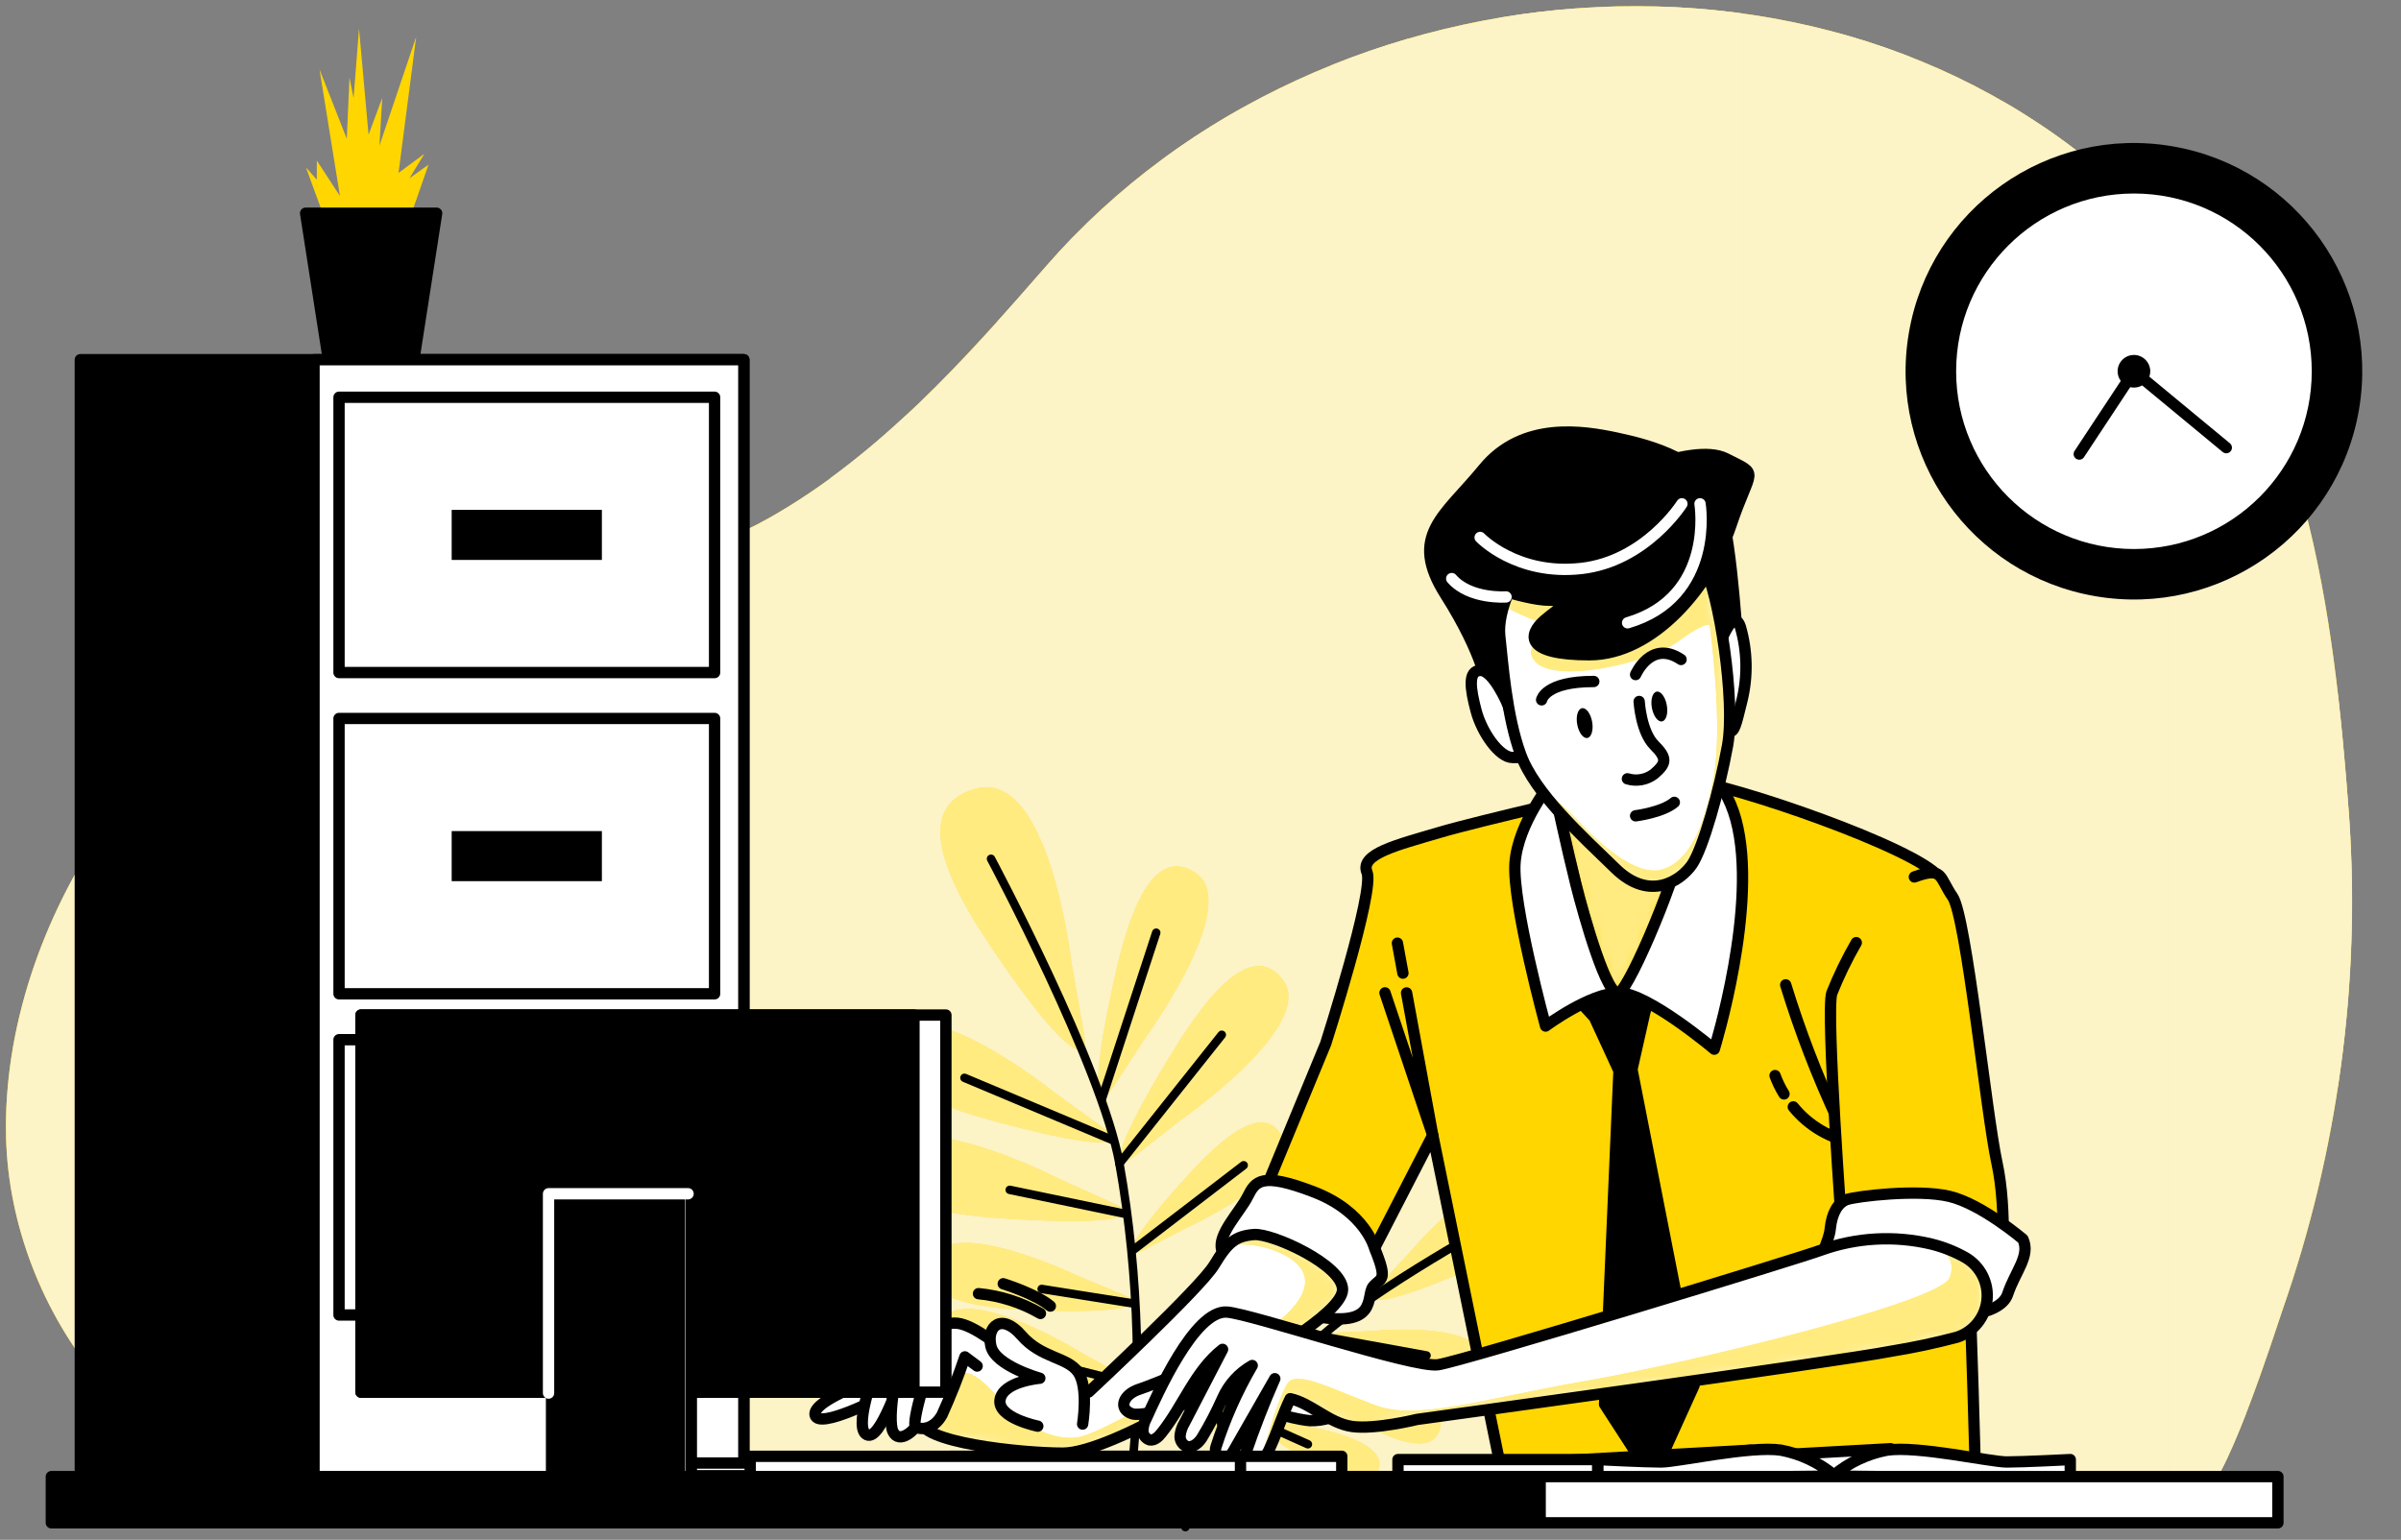 <?xml version="1.0" encoding="UTF-8"?> <svg xmlns="http://www.w3.org/2000/svg" width="212" height="136" viewBox="0 0 212 136" fill="none"><rect x="0" y="0" width="212" height="136" fill="#808080" stroke="none"/><path d="M194.1 132.309C196.26 132.309 201.018 117.189 201.563 115.628C206.425 101.692 208.418 86.916 207.422 72.19C206.094 54.03 203.642 34.272 190.871 20.237C165.01 -8.243 116.891 -4.657 92.44 23.434C85.22 31.723 77.628 40.244 67.951 45.725C56.908 51.978 43.91 51.125 32.057 55.002C14.048 60.888 0.062 81.397 0.537 100.47C0.921 115.92 12.66 131.542 28.86 132.67C44.337 133.75 194.035 132.309 194.1 132.309Z" fill="#FFD600"></path><path d="M194.1 132.309C196.26 132.309 201.018 117.189 201.563 115.628C206.425 101.692 208.418 86.916 207.422 72.19C206.094 54.03 203.642 34.272 190.871 20.237C165.01 -8.243 116.891 -4.657 92.44 23.434C85.22 31.723 77.628 40.244 67.951 45.725C56.908 51.978 43.91 51.125 32.057 55.002C14.048 60.888 0.062 81.397 0.537 100.47C0.921 115.92 12.66 131.542 28.86 132.67C44.337 133.75 194.035 132.309 194.1 132.309Z" fill="#FCF3C6"></path><g opacity="0.8"><path d="M139.138 0.748C136.903 0.91 134.678 1.178 132.464 1.553V132.8L139.138 132.757V0.748Z" fill="#FCF3C6"></path><path d="M168.72 5.047C166.54 4.188 164.314 3.454 162.051 2.849V132.584L168.72 132.53V5.047Z" fill="#FCF3C6"></path><path d="M198.29 31.026C196.47 27.461 194.231 24.125 191.621 21.09V132.33L194.1 132.303C195.147 132.303 196.8 128.755 198.29 124.927V31.026Z" fill="#FCF3C6"></path><path d="M147.255 132.697L153.924 132.649V1.202C151.713 0.896 149.49 0.698 147.255 0.608V132.697Z" fill="#FCF3C6"></path><path d="M102.889 132.973L109.558 132.935V9.604C107.252 10.896 105.025 12.324 102.889 13.881V132.973Z" fill="#FCF3C6"></path><path d="M124.348 3.416C122.09 4.075 119.86 4.836 117.679 5.716V132.892L124.348 132.854V3.416Z" fill="#FCF3C6"></path><path d="M88.098 28.353V133.032L94.767 133.005V20.907C93.975 21.727 93.199 22.57 92.439 23.434C91.014 25.075 89.567 26.722 88.098 28.353Z" fill="#FCF3C6"></path><path opacity="0.8" d="M50.4 51.26C48.186 51.643 45.956 51.989 43.731 52.34V133L50.4 133.037V51.26Z" fill="#FCF3C6"></path><path opacity="0.8" d="M28.946 56.185V132.676C30.28 132.768 32.559 132.838 35.615 132.892V53.96C34.416 54.262 33.228 54.597 32.057 54.981C31.02 55.348 29.967 55.747 28.946 56.185Z" fill="#FCF3C6"></path><path d="M183.506 13.422C181.382 11.779 179.148 10.283 176.82 8.946V132.465L183.489 132.406L183.506 13.422Z" fill="#FCF3C6"></path><path opacity="0.8" d="M65.192 47.123C63.035 48.092 60.805 48.886 58.523 49.499V133.065H65.192V47.123Z" fill="#FCF3C6"></path><path d="M206.412 96.08C207.647 88.189 207.985 80.184 207.422 72.217C207.157 68.583 206.844 64.884 206.412 61.18V96.08Z" fill="#FCF3C6"></path><path d="M73.312 133.065H79.981V36.68C77.869 38.659 75.642 40.513 73.312 42.231V133.065Z" fill="#FCF3C6"></path></g><path d="M101.161 91.598C101.161 91.598 109.736 79.848 105.551 77.094C101.199 74.221 99.152 82.915 98.234 87.186C96.269 96.296 96.825 98.229 98.143 96.226L101.161 91.598Z" fill="#FFD600"></path><path d="M104.39 98.818C104.39 98.818 116.318 90.496 113.257 86.527C110.071 82.396 105.313 89.956 103.056 93.693C98.239 101.674 98.137 103.683 100.032 102.22L104.39 98.818Z" fill="#FFD600"></path><path d="M104.633 108.5C104.633 108.5 114.958 103.861 113.192 100.4C111.356 96.782 106.62 101.869 104.352 104.401C99.492 109.801 99.146 111.33 100.81 110.482L104.633 108.5Z" fill="#FFD600"></path><path d="M105.249 118.166C105.249 118.166 115.574 113.533 113.808 110.066C111.967 106.448 107.236 111.535 104.968 114.068C100.108 119.468 99.757 120.996 101.42 120.148L105.249 118.166Z" fill="#FFD600"></path><path d="M93.12 96.507C93.12 96.507 81.78 87.397 78.831 91.452C75.764 95.67 84.356 98.111 88.551 99.228C97.564 101.61 99.524 101.14 97.58 99.731L93.12 96.507Z" fill="#FFD600"></path><path d="M93.482 104.11C93.482 104.11 80.555 97.441 78.47 101.998C76.31 106.74 85.21 107.425 89.573 107.679C98.877 108.219 100.702 107.377 98.521 106.378L93.482 104.11Z" fill="#FFD600"></path><path d="M95.043 112.642C95.043 112.642 83.94 107.296 82.32 111.2C80.598 115.261 88.141 115.633 91.835 115.752C99.719 115.99 101.242 115.212 99.395 114.446L95.043 112.642Z" fill="#FFD600"></path><path d="M95.572 119.532C95.572 119.532 85.117 113.052 83.055 116.746C80.894 120.601 88.374 121.773 92.035 122.281C99.849 123.361 101.447 122.767 99.67 121.779L95.572 119.532Z" fill="#FFD600"></path><path d="M94.594 84.967C94.594 84.967 92.628 67.908 86.192 69.652C79.496 71.467 85.112 80.101 87.93 84.265C93.973 93.142 96.192 94.125 95.717 91.35L94.594 84.967Z" fill="#FFD600"></path><path opacity="0.5" d="M101.161 91.598C101.161 91.598 109.736 79.848 105.551 77.094C101.199 74.221 99.152 82.915 98.234 87.186C96.269 96.296 96.825 98.229 98.143 96.226L101.161 91.598Z" fill="white"></path><path opacity="0.5" d="M104.39 98.818C104.39 98.818 116.318 90.496 113.257 86.527C110.071 82.396 105.313 89.956 103.056 93.693C98.239 101.674 98.137 103.683 100.032 102.22L104.39 98.818Z" fill="white"></path><path opacity="0.5" d="M104.633 108.5C104.633 108.5 114.958 103.861 113.192 100.4C111.356 96.782 106.62 101.869 104.352 104.401C99.492 109.801 99.146 111.33 100.81 110.482L104.633 108.5Z" fill="white"></path><path opacity="0.5" d="M105.249 118.166C105.249 118.166 115.574 113.533 113.808 110.066C111.967 106.448 107.236 111.535 104.968 114.068C100.108 119.468 99.757 120.996 101.42 120.148L105.249 118.166Z" fill="white"></path><path opacity="0.5" d="M93.12 96.507C93.12 96.507 81.78 87.397 78.831 91.452C75.764 95.67 84.356 98.111 88.551 99.228C97.564 101.61 99.524 101.14 97.58 99.731L93.12 96.507Z" fill="white"></path><path opacity="0.5" d="M93.482 104.11C93.482 104.11 80.555 97.441 78.47 101.998C76.31 106.74 85.21 107.425 89.573 107.679C98.877 108.219 100.702 107.377 98.521 106.378L93.482 104.11Z" fill="white"></path><path opacity="0.5" d="M95.043 112.642C95.043 112.642 83.94 107.296 82.32 111.2C80.598 115.261 88.141 115.633 91.835 115.752C99.719 115.99 101.242 115.212 99.395 114.446L95.043 112.642Z" fill="white"></path><path opacity="0.5" d="M95.572 119.532C95.572 119.532 85.117 113.052 83.055 116.746C80.894 120.601 88.374 121.773 92.035 122.281C99.849 123.361 101.447 122.767 99.67 121.779L95.572 119.532Z" fill="white"></path><path opacity="0.5" d="M94.594 84.967C94.594 84.967 92.628 67.908 86.192 69.652C79.496 71.467 85.112 80.101 87.93 84.265C93.973 93.142 96.192 94.125 95.717 91.35L94.594 84.967Z" fill="white"></path><path d="M87.504 75.852C87.504 75.852 97.31 94.212 98.844 102.771C100.594 112.572 100.88 123.512 99.67 132.093" stroke="black" stroke-width="0.75" stroke-linecap="round" stroke-linejoin="round"></path><path d="M97.283 97.095L102.089 82.38" stroke="black" stroke-width="0.75" stroke-linecap="round" stroke-linejoin="round"></path><path d="M98.833 102.771L107.878 91.398" stroke="black" stroke-width="0.75" stroke-linecap="round" stroke-linejoin="round"></path><path d="M98.255 100.702L85.16 95.2" stroke="black" stroke-width="0.75" stroke-linecap="round" stroke-linejoin="round"></path><path d="M99.968 110.471L109.812 102.922" stroke="black" stroke-width="0.75" stroke-linecap="round" stroke-linejoin="round"></path><path d="M99.443 107.231L89.156 105.093" stroke="black" stroke-width="0.75" stroke-linecap="round" stroke-linejoin="round"></path><path d="M99.941 115.11L91.976 113.846" stroke="black" stroke-width="0.75" stroke-linecap="round" stroke-linejoin="round"></path><path d="M100.61 120.207L105.967 115.412" stroke="black" stroke-width="0.75" stroke-linecap="round" stroke-linejoin="round"></path><path d="M100.502 122.367L91.349 120.067" stroke="black" stroke-width="0.75" stroke-linecap="round" stroke-linejoin="round"></path><path d="M118.425 111.967C118.425 111.967 117.917 102.393 121.222 102.376C124.662 102.376 122.658 107.895 121.627 110.584C119.429 116.325 118.425 117.194 118.419 115.612L118.425 111.967Z" fill="#FFD600"></path><path d="M114.04 114.791C114.04 114.791 110.449 105.897 113.57 104.812C116.81 103.678 116.718 109.564 116.621 112.442C116.405 118.582 115.735 119.732 115.217 118.236L114.04 114.791Z" fill="#FFD600"></path><path d="M110.427 120.034C110.427 120.034 106.398 113.754 108.623 112.474C110.94 111.141 111.723 115.655 112.063 117.874C112.787 122.599 112.441 123.571 111.831 122.508L110.427 120.034Z" fill="#FFD600"></path><path d="M106.62 125.164C106.62 125.164 102.592 118.884 104.817 117.604C107.139 116.265 107.916 120.78 108.256 123.004C108.98 127.729 108.64 128.701 108.024 127.632L106.62 125.164Z" fill="#FFD600"></path><path d="M121.081 117.567C121.081 117.567 130.623 116.622 130.801 119.921C130.974 123.355 125.353 121.611 122.62 120.704C116.783 118.771 115.87 117.81 117.453 117.729L121.081 117.567Z" fill="#FFD600"></path><path d="M118.155 121.644C118.155 121.644 127.697 122.616 127.2 125.883C126.692 129.279 121.53 126.455 119.03 125.024C113.694 121.968 112.992 120.844 114.558 121.082L118.155 121.644Z" fill="#FFD600"></path><path d="M114.218 125.78C114.218 125.78 122.264 126.822 121.778 129.56C121.265 132.422 116.966 129.911 114.882 128.647C110.443 125.947 109.876 124.97 111.194 125.208L114.218 125.78Z" fill="#FFD600"></path><path d="M111.448 129.403C111.448 129.403 119.548 129.587 119.359 132.373C119.154 135.273 114.613 133.232 112.409 132.195C107.706 129.976 107.009 129.074 108.37 129.166L111.448 129.403Z" fill="#FFD600"></path><path d="M124.44 110.66C124.44 110.66 131.671 101.95 134.597 105.26C137.638 108.673 131.439 111.421 128.377 112.701C121.837 115.428 120.277 115.169 121.519 113.808L124.44 110.66Z" fill="#FFD600"></path><path opacity="0.5" d="M118.425 111.967C118.425 111.967 117.917 102.393 121.222 102.376C124.662 102.376 122.658 107.895 121.627 110.584C119.429 116.325 118.425 117.194 118.419 115.612L118.425 111.967Z" fill="white"></path><path opacity="0.5" d="M114.04 114.791C114.04 114.791 110.449 105.897 113.57 104.812C116.81 103.678 116.718 109.564 116.621 112.442C116.405 118.582 115.735 119.732 115.217 118.236L114.04 114.791Z" fill="white"></path><path opacity="0.5" d="M110.427 120.034C110.427 120.034 106.398 113.754 108.623 112.474C110.94 111.141 111.723 115.655 112.063 117.874C112.787 122.599 112.441 123.571 111.831 122.508L110.427 120.034Z" fill="white"></path><path opacity="0.5" d="M106.62 125.164C106.62 125.164 102.592 118.884 104.817 117.604C107.139 116.265 107.916 120.78 108.256 123.004C108.98 127.729 108.64 128.701 108.024 127.632L106.62 125.164Z" fill="white"></path><path opacity="0.5" d="M121.081 117.567C121.081 117.567 130.623 116.622 130.801 119.921C130.974 123.355 125.353 121.611 122.62 120.704C116.783 118.771 115.87 117.81 117.453 117.729L121.081 117.567Z" fill="white"></path><path opacity="0.5" d="M118.155 121.644C118.155 121.644 127.697 122.616 127.2 125.883C126.692 129.279 121.53 126.455 119.03 125.024C113.694 121.968 112.992 120.844 114.558 121.082L118.155 121.644Z" fill="white"></path><path opacity="0.5" d="M114.218 125.78C114.218 125.78 122.264 126.822 121.778 129.56C121.265 132.422 116.966 129.911 114.882 128.647C110.443 125.947 109.876 124.97 111.194 125.208L114.218 125.78Z" fill="white"></path><path opacity="0.5" d="M111.448 129.403C111.448 129.403 119.548 129.587 119.359 132.373C119.154 135.273 114.613 133.232 112.409 132.195C107.706 129.976 107.009 129.074 108.37 129.166L111.448 129.403Z" fill="white"></path><path opacity="0.5" d="M124.44 110.66C124.44 110.66 131.671 101.95 134.597 105.26C137.638 108.673 131.439 111.421 128.377 112.701C121.837 115.428 120.277 115.169 121.519 113.808L124.44 110.66Z" fill="white"></path><path d="M131.633 108.192C131.633 108.192 119.596 114.813 115.681 118.992C111.237 123.71 107.524 129.067 104.665 134.884" stroke="black" stroke-width="0.75" stroke-linecap="round" stroke-linejoin="round"></path><path d="M118.581 116.4L121.232 106.545" stroke="black" stroke-width="0.75" stroke-linecap="round" stroke-linejoin="round"></path><path d="M115.682 118.971L114.785 109.44" stroke="black" stroke-width="0.75" stroke-linecap="round" stroke-linejoin="round"></path><path d="M116.745 118.042L125.958 119.721" stroke="black" stroke-width="0.75" stroke-linecap="round" stroke-linejoin="round"></path><path d="M112.285 122.815L109.563 115.104" stroke="black" stroke-width="0.75" stroke-linecap="round" stroke-linejoin="round"></path><path d="M113.737 121.217L120.185 123.739" stroke="black" stroke-width="0.75" stroke-linecap="round" stroke-linejoin="round"></path><path d="M110.627 125.391L115.482 127.562" stroke="black" stroke-width="0.75" stroke-linecap="round" stroke-linejoin="round"></path><path d="M108.418 127.962L107.192 123.382" stroke="black" stroke-width="0.75" stroke-linecap="round" stroke-linejoin="round"></path><path d="M107.7 129.193L113.581 131.218" stroke="black" stroke-width="0.75" stroke-linecap="round" stroke-linejoin="round"></path><path d="M28.817 19.719L27.014 14.789L27.975 15.868V14.184L30.016 17.31L28.212 6.127L30.621 12.261L30.858 6.85L31.22 8.654L31.701 2.52L32.543 11.899L33.748 8.654L33.505 12.861L36.75 3.243L35.189 15.269L37.474 13.584L36.151 15.75L37.835 14.545L35.913 20.075L28.936 20.199" fill="#FFD600"></path><path d="M36.528 31.858H29.011L26.986 18.833H38.553L36.528 31.858Z" fill="black" stroke="black" stroke-linecap="round" stroke-linejoin="round"></path><path d="M208.287 36.194C210.166 25.221 202.794 14.801 191.821 12.922C180.848 11.042 170.429 18.414 168.549 29.387C166.669 40.36 174.041 50.78 185.014 52.659C195.988 54.539 206.407 47.167 208.287 36.194Z" fill="black"></path><path d="M188.42 48.992C197.367 48.992 204.62 41.739 204.62 32.792C204.62 23.845 197.367 16.592 188.42 16.592C179.473 16.592 172.22 23.845 172.22 32.792C172.22 41.739 179.473 48.992 188.42 48.992Z" fill="white" stroke="black" stroke-linecap="round" stroke-linejoin="round"></path><path d="M189.861 32.792C189.861 33.077 189.777 33.356 189.618 33.593C189.46 33.83 189.235 34.015 188.971 34.124C188.708 34.233 188.418 34.262 188.138 34.206C187.858 34.151 187.601 34.013 187.4 33.812C187.198 33.61 187.061 33.353 187.005 33.073C186.95 32.794 186.978 32.504 187.087 32.24C187.196 31.977 187.381 31.752 187.618 31.593C187.855 31.435 188.134 31.35 188.419 31.35C188.801 31.352 189.167 31.504 189.437 31.774C189.707 32.044 189.86 32.41 189.861 32.792Z" fill="black"></path><path d="M183.592 40.104L188.419 32.792L196.573 39.537" stroke="black" stroke-linecap="round" stroke-linejoin="round"></path><path d="M65.677 31.771H7.093V132.724H65.677V31.771Z" fill="black" stroke="black" stroke-linecap="round" stroke-linejoin="round"></path><path d="M65.678 31.771H27.727V132.724H65.678V31.771Z" fill="white" stroke="black" stroke-linecap="round" stroke-linejoin="round"></path><path d="M63.096 35.087H29.935V59.403H63.096V35.087Z" fill="white" stroke="black" stroke-linecap="round" stroke-linejoin="round"></path><path d="M53.144 45.034H39.882V49.456H53.144V45.034Z" fill="black"></path><path d="M63.096 63.459H29.935V87.775H63.096V63.459Z" fill="white" stroke="black" stroke-linecap="round" stroke-linejoin="round"></path><path d="M53.144 73.405H39.882V77.828H53.144V73.405Z" fill="black"></path><path d="M63.096 91.83H29.935V116.146H63.096V91.83Z" fill="white" stroke="black" stroke-linecap="round" stroke-linejoin="round"></path><path d="M53.144 101.777H39.882V106.2H53.144V101.777Z" fill="black"></path><path d="M131.368 60.883C131.368 60.883 130.985 57.805 127.647 52.551C124.31 47.296 127.523 45.628 130.985 41.4C134.446 37.171 139.824 38.068 142.773 38.7C145.721 39.331 150.722 40.622 151.872 44.596C153.022 48.571 153.411 57.286 153.54 58.059C153.67 58.831 152.261 59.079 151.618 58.955C150.975 58.831 149.566 51.649 147.773 50.11C145.98 48.571 138.053 49.597 135.85 52.27C133.647 54.943 134.316 58.809 134.441 60.478C134.565 62.146 133.803 62.638 133.031 62.784C132.259 62.929 131.368 60.883 131.368 60.883Z" fill="black" stroke="black" stroke-linecap="round" stroke-linejoin="round"></path><path d="M142.572 69.76C142.572 69.76 130.692 72.46 127.047 73.54C123.402 74.62 120.027 75.43 120.702 77.05C121.377 78.67 117.057 92.17 117.057 92.17L110.982 106.88L119.622 113.63L126.507 100.265L132.717 130.64H174.432C174.432 130.64 173.217 80.015 171.192 77.45C169.167 74.885 153.102 69.35 149.187 68.945C146.949 68.679 144.679 68.958 142.572 69.76Z" fill="#FFD600" stroke="black" stroke-linecap="round" stroke-linejoin="round"></path><path d="M162.239 98.866C160.444 95.017 158.917 91.047 157.671 86.986" stroke="black" stroke-linecap="round" stroke-linejoin="round"></path><path d="M158.341 97.765C159.714 99.46 161.663 100.59 163.816 100.94" stroke="black" stroke-linecap="round" stroke-linejoin="round"></path><path d="M156.731 95C156.936 95.566 157.201 96.109 157.52 96.62" stroke="black" stroke-linecap="round" stroke-linejoin="round"></path><path d="M124.196 87.699L126.507 100.27L122.29 87.694" stroke="black" stroke-linecap="round" stroke-linejoin="round"></path><path d="M123.387 83.304L123.873 85.95" stroke="black" stroke-linecap="round" stroke-linejoin="round"></path><path d="M133.161 62.292C133.161 62.292 131.881 59.214 130.726 59.214C129.57 59.214 129.829 60.883 130.342 62.805C130.855 64.728 132.394 66.904 133.544 66.904H134.7L133.161 62.292Z" fill="white" stroke="black" stroke-linecap="round" stroke-linejoin="round"></path><path d="M151.747 57.162C151.747 57.162 153.027 53.447 153.669 55.369C154.285 57.5 154.33 59.755 153.799 61.909C153.286 63.955 153.156 64.728 152.643 64.609C152.13 64.49 151.747 57.162 151.747 57.162Z" fill="white" stroke="black" stroke-linecap="round" stroke-linejoin="round"></path><path d="M139.382 88.331L139.803 88.795L140.78 89.865L142.951 94.579L141.677 124.03L145.883 130.532L149.577 122.373L144.096 94.454L145.246 89.352L146.391 85.912L145.629 85.275L144.35 87.823L140.526 87.699L138.744 86.295L137.978 87.953L139.382 88.331Z" fill="black" stroke="black" stroke-linecap="round" stroke-linejoin="round"></path><path d="M137.086 68.956C137.086 68.956 134.024 72.655 133.77 76.224C133.517 79.794 136.47 90.626 136.47 90.626C136.47 90.626 140.423 87.694 142.95 87.694C145.478 87.694 151.364 92.667 151.364 92.667C151.364 92.667 155.316 79.918 153.275 72.396C151.234 64.873 142.437 62.962 137.086 68.956Z" fill="white" stroke="black" stroke-linecap="round" stroke-linejoin="round"></path><path d="M137.34 70.23C137.34 70.23 138.36 74.95 139.122 78.006C139.883 81.063 141.93 88.207 142.95 87.694C143.971 87.181 148.431 76.602 148.561 73.929C148.691 71.256 140.018 64.22 137.34 70.23Z" fill="#FFD600"></path><mask id="mask0_3764_3914" style="mask-type:luminance" maskUnits="userSpaceOnUse" x="137" y="67" width="12" height="21"><path d="M137.34 70.23C137.34 70.23 138.36 74.95 139.122 78.006C139.883 81.063 141.93 88.207 142.95 87.694C143.971 87.181 148.431 76.602 148.561 73.929C148.691 71.256 140.018 64.22 137.34 70.23Z" fill="white"></path></mask><g mask="url(#mask0_3764_3914)"><path opacity="0.5" d="M137.34 70.23C137.34 70.23 138.36 74.95 139.122 78.006C139.883 81.063 141.93 88.207 142.95 87.694C143.971 87.181 148.431 76.602 148.561 73.929C148.691 71.256 140.018 64.22 137.34 70.23Z" fill="white" stroke="black" stroke-linecap="round" stroke-linejoin="round"></path></g><path d="M137.34 70.23C137.34 70.23 138.36 74.95 139.122 78.006C139.883 81.063 141.93 88.207 142.95 87.694C143.971 87.181 148.431 76.602 148.561 73.929C148.691 71.256 140.018 64.22 137.34 70.23Z" stroke="black" stroke-linecap="round" stroke-linejoin="round"></path><path d="M133.9 50.844C133.9 50.844 132.161 53.874 132.426 56.206C132.69 58.539 133.004 63.189 134.273 66.645C135.542 70.101 139.608 73.767 142.648 76.721C145.688 79.675 148.421 77.769 149.393 76.365C150.365 74.961 151.817 69.814 152.535 65.867C153.254 61.92 151.785 52.367 150.44 49.942C149.096 47.518 140.483 43.749 133.9 50.844Z" fill="white"></path><mask id="mask1_3764_3914" style="mask-type:luminance" maskUnits="userSpaceOnUse" x="132" y="46" width="21" height="33"><path d="M133.9 50.844C133.9 50.844 132.161 53.874 132.426 56.206C132.69 58.539 133.004 63.189 134.273 66.645C135.542 70.101 139.608 73.767 142.648 76.721C145.688 79.675 148.421 77.769 149.393 76.365C150.365 74.961 151.817 69.814 152.535 65.867C153.254 61.92 151.785 52.367 150.44 49.942C149.096 47.518 140.483 43.749 133.9 50.844Z" fill="white"></path></mask><g mask="url(#mask1_3764_3914)"><path d="M133.9 50.844C133.433 51.703 133.055 52.608 132.771 53.544C133.095 53.712 136.46 55.434 137.945 55.434C139.43 55.434 133.776 56.303 135.515 58.388C137.253 60.472 145.58 58.561 148.183 56.649C150.786 54.737 150.964 55.261 150.964 55.261C150.964 55.261 152.179 63.939 151.31 68.626C150.44 73.314 149.052 76.089 146.795 76.786C144.538 77.482 141.325 74.626 139.332 72.466C138.277 71.366 137.108 70.381 135.844 69.528C137.669 72.082 140.429 74.615 142.648 76.769C145.683 79.723 148.421 77.817 149.393 76.413C150.365 75.009 151.817 69.863 152.535 65.915C153.254 61.968 151.785 52.416 150.44 49.991C149.096 47.566 140.483 43.748 133.9 50.844Z" fill="#FFD600"></path><path opacity="0.5" d="M133.9 50.844C133.433 51.703 133.055 52.608 132.771 53.544C133.095 53.712 136.46 55.434 137.945 55.434C139.43 55.434 133.776 56.303 135.515 58.388C137.253 60.472 145.58 58.561 148.183 56.649C150.786 54.737 150.964 55.261 150.964 55.261C150.964 55.261 152.179 63.939 151.31 68.626C150.44 73.314 149.052 76.089 146.795 76.786C144.538 77.482 141.325 74.626 139.332 72.466C138.277 71.366 137.108 70.381 135.844 69.528C137.669 72.082 140.429 74.615 142.648 76.769C145.683 79.723 148.421 77.817 149.393 76.413C150.365 75.009 151.817 69.863 152.535 65.915C153.254 61.968 151.785 52.416 150.44 49.991C149.096 47.566 140.483 43.748 133.9 50.844Z" fill="white"></path><path d="M140.58 63.75C140.71 64.474 140.521 65.116 140.159 65.181C139.797 65.246 139.398 64.711 139.263 63.988C139.128 63.264 139.322 62.616 139.684 62.551C140.046 62.486 140.451 63.021 140.58 63.75Z" fill="black"></path><path d="M147.173 62.287C147.303 63.01 147.119 63.653 146.752 63.718C146.385 63.783 145.991 63.248 145.856 62.524C145.721 61.801 145.915 61.153 146.277 61.088C146.639 61.023 147.044 61.558 147.173 62.287Z" fill="black"></path><path d="M136.119 61.812C136.119 61.812 136.416 60.191 140.725 60.191" stroke="black" stroke-linecap="round" stroke-linejoin="round"></path><path d="M144.419 59.581C144.419 59.581 145.758 56.46 148.431 58.248" stroke="black" stroke-linecap="round" stroke-linejoin="round"></path><path d="M144.732 61.957C144.732 61.957 144.883 64.63 146.071 65.818C147.259 67.006 147.108 67.438 146.071 68.346C145.74 68.604 145.351 68.78 144.937 68.857C144.524 68.934 144.098 68.91 143.695 68.788" stroke="black" stroke-linecap="round" stroke-linejoin="round"></path><path d="M144.419 72.055C144.419 72.055 146.795 71.758 147.837 70.867" stroke="black" stroke-linecap="round" stroke-linejoin="round"></path></g><path d="M133.9 50.844C133.9 50.844 132.161 53.874 132.426 56.206C132.69 58.539 133.004 63.189 134.273 66.645C135.542 70.101 139.608 73.767 142.648 76.721C145.688 79.675 148.421 77.769 149.393 76.365C150.365 74.961 151.817 69.814 152.535 65.867C153.254 61.92 151.785 52.367 150.44 49.942C149.096 47.518 140.483 43.749 133.9 50.844Z" stroke="black" stroke-linecap="round" stroke-linejoin="round"></path><path d="M129.381 51.039C129.381 51.039 134.419 53.015 136.827 53.015C139.236 53.015 137.907 53.452 136.39 54.765C134.873 56.077 134.64 57.832 140.337 57.832C146.034 57.832 151.067 51.697 152.822 46.443C154.577 41.189 155.452 42.058 152.385 40.503C149.318 38.948 141.428 42.912 141.428 42.912" fill="black"></path><path d="M129.381 51.039C129.381 51.039 134.419 53.015 136.827 53.015C139.236 53.015 137.907 53.452 136.39 54.765C134.873 56.077 134.64 57.832 140.337 57.832C146.034 57.832 151.067 51.697 152.822 46.443C154.577 41.189 155.452 42.058 152.385 40.503C149.318 38.948 141.428 42.912 141.428 42.912" stroke="black" stroke-linecap="round" stroke-linejoin="round"></path><path d="M150.106 44.499C150.106 44.499 151.477 52.723 143.712 55.008" stroke="white" stroke-linecap="round" stroke-linejoin="round"></path><path d="M148.507 44.499C148.507 44.499 145.299 49.581 139.602 50.212C133.905 50.844 130.692 47.469 130.692 47.469" stroke="white" stroke-linecap="round" stroke-linejoin="round"></path><path d="M132.977 52.723C132.977 52.723 129.78 52.95 128.182 51.103" stroke="white" stroke-linecap="round" stroke-linejoin="round"></path><path d="M121.377 110.26C121.377 110.26 120.567 107.02 115.977 105.265C111.387 103.51 110.847 104.32 110.172 105.67C109.497 107.02 107.472 109.045 107.877 110.395C108.282 111.745 109.902 114.985 115.842 116.2C121.782 117.415 120.567 114.445 121.242 113.635C121.917 112.825 122.592 113.23 121.377 110.26Z" fill="white" stroke="black" stroke-linecap="round" stroke-linejoin="round"></path><path d="M77.773 121.6C77.773 121.6 71.698 123.625 71.968 124.975C72.238 126.325 77.908 123.355 77.908 123.355C77.908 123.355 78.853 125.11 80.608 124.435C82.363 123.76 80.878 121.06 79.933 121.195C78.988 121.33 77.773 121.6 77.773 121.6Z" fill="white" stroke="black" stroke-linecap="round" stroke-linejoin="round"></path><path d="M110.308 120.52C110.308 120.52 118.543 116.06 118.543 113.9C118.543 111.74 112.333 108.905 110.713 109.04C109.093 109.175 108.418 109.715 107.203 111.74C105.988 113.765 96.133 122.945 96.133 122.945C96.133 122.945 89.653 118.355 87.763 118.355C85.873 118.355 81.553 123.35 81.283 125.375C81.013 127.4 90.193 128.345 93.838 128.345C98.326 128.35 110.308 120.52 110.308 120.52Z" fill="white"></path><mask id="mask2_3764_3914" style="mask-type:luminance" maskUnits="userSpaceOnUse" x="81" y="109" width="38" height="20"><path d="M110.308 120.52C110.308 120.52 118.543 116.06 118.543 113.9C118.543 111.74 112.333 108.905 110.713 109.04C109.093 109.175 108.418 109.715 107.203 111.74C105.988 113.765 96.133 122.945 96.133 122.945C96.133 122.945 89.653 118.355 87.763 118.355C85.873 118.355 81.553 123.35 81.283 125.375C81.013 127.4 90.193 128.345 93.838 128.345C98.326 128.35 110.308 120.52 110.308 120.52Z" fill="white"></path></mask><g mask="url(#mask2_3764_3914)"><path d="M118.543 113.9C118.543 111.74 112.333 108.905 110.713 109.04C110.294 109.043 109.879 109.128 109.493 109.291C109.106 109.454 108.756 109.692 108.461 109.99C110.279 109.744 112.126 110.106 113.715 111.022C117.036 113.014 114.212 115.839 112.052 117.329C109.892 118.819 97.78 126.628 95.123 126.957C92.466 127.287 89.955 125.429 88.303 123.62C86.651 121.811 85.495 120.483 83.502 121.644L83.378 121.735C82.661 122.573 82.052 123.496 81.564 124.484C81.45 124.869 81.367 125.263 81.315 125.661C81.899 127.486 90.371 128.361 93.838 128.361C98.325 128.361 110.308 120.531 110.308 120.531C110.308 120.531 118.543 116.06 118.543 113.9Z" fill="#FFD600"></path><path opacity="0.5" d="M118.543 113.9C118.543 111.74 112.333 108.905 110.713 109.04C110.294 109.043 109.879 109.128 109.493 109.291C109.106 109.454 108.756 109.692 108.461 109.99C110.279 109.744 112.126 110.106 113.715 111.022C117.036 113.014 114.212 115.839 112.052 117.329C109.892 118.819 97.78 126.628 95.123 126.957C92.466 127.287 89.955 125.429 88.303 123.62C86.651 121.811 85.495 120.483 83.502 121.644L83.378 121.735C82.661 122.573 82.052 123.496 81.564 124.484C81.45 124.869 81.367 125.263 81.315 125.661C81.899 127.486 90.371 128.361 93.838 128.361C98.325 128.361 110.308 120.531 110.308 120.531C110.308 120.531 118.543 116.06 118.543 113.9Z" fill="white"></path></g><path d="M110.308 120.52C110.308 120.52 118.543 116.06 118.543 113.9C118.543 111.74 112.333 108.905 110.713 109.04C109.093 109.175 108.418 109.715 107.203 111.74C105.988 113.765 96.133 122.945 96.133 122.945C96.133 122.945 89.653 118.355 87.763 118.355C85.873 118.355 81.553 123.35 81.283 125.375C81.013 127.4 90.193 128.345 93.838 128.345C98.326 128.35 110.308 120.52 110.308 120.52Z" stroke="black" stroke-linecap="round" stroke-linejoin="round"></path><path d="M80.203 118.63C80.203 118.63 77.638 119.845 77.368 120.655C77.098 121.465 75.343 126.19 76.558 126.73C77.773 127.27 79.393 121.735 79.933 121.195C80.473 120.655 81.283 119.44 80.203 118.63Z" fill="white" stroke="black" stroke-linecap="round" stroke-linejoin="round"></path><path d="M82.903 118.495C82.903 118.495 81.282 117.145 80.203 118.63C79.123 120.115 78.312 125.38 78.853 126.46C79.392 127.54 80.743 126.46 81.282 125.38C81.823 124.3 82.903 118.495 82.903 118.495Z" fill="white" stroke="black" stroke-linecap="round" stroke-linejoin="round"></path><path d="M88.573 119.17C88.573 119.17 86.008 117.01 84.523 116.875C83.038 116.74 82.498 117.82 82.363 119.035C82.228 120.25 80.338 125.785 80.878 126.055C81.418 126.325 82.498 126.19 83.173 124.975C83.935 123.301 84.611 121.589 85.198 119.845L86.278 120.655" fill="white"></path><path d="M88.573 119.17C88.573 119.17 86.008 117.01 84.523 116.875C83.038 116.74 82.498 117.82 82.363 119.035C82.228 120.25 80.338 125.785 80.878 126.055C81.418 126.325 82.498 126.19 83.173 124.975C83.935 123.301 84.611 121.589 85.198 119.845L86.278 120.655" stroke="black" stroke-linecap="round" stroke-linejoin="round"></path><path d="M95.592 125.78C95.592 125.78 96.132 122.54 95.187 121.19C94.242 119.84 91.947 119.975 90.192 117.95C88.437 115.925 87.087 117.14 87.492 118.895C87.897 120.65 91.812 121.73 91.812 121.73C91.812 121.73 88.572 122 88.302 123.62C88.032 125.24 91.634 125.964 91.634 125.964" fill="white"></path><path d="M95.592 125.78C95.592 125.78 96.132 122.54 95.187 121.19C94.242 119.84 91.947 119.975 90.192 117.95C88.437 115.925 87.087 117.14 87.492 118.895C87.897 120.65 91.812 121.73 91.812 121.73C91.812 121.73 88.572 122 88.302 123.62C88.032 125.24 91.634 125.964 91.634 125.964" stroke="black" stroke-linecap="round" stroke-linejoin="round"></path><path d="M86.397 114.262C88.325 114.444 90.191 115.041 91.867 116.011" stroke="black" stroke-linecap="round" stroke-linejoin="round"></path><path d="M88.584 113.387C88.584 113.387 91.43 114.262 92.742 115.358" stroke="black" stroke-linecap="round" stroke-linejoin="round"></path><path d="M163.902 83.26C163.077 84.692 162.355 86.181 161.742 87.715C161.202 89.335 162.687 109.315 162.687 109.315C164.479 108.754 166.384 108.661 168.222 109.045C171.057 109.72 176.727 112.825 176.727 112.825C176.727 112.825 177.267 107.02 176.322 102.7C175.377 98.38 173.622 80.965 172.407 79.21C171.192 77.455 171.597 76.51 169.032 77.455" fill="#FFD600"></path><path d="M163.902 83.26C163.077 84.692 162.355 86.181 161.742 87.715C161.202 89.335 162.687 109.315 162.687 109.315C164.479 108.754 166.384 108.661 168.222 109.045C171.057 109.72 176.727 112.825 176.727 112.825C176.727 112.825 177.267 107.02 176.322 102.7C175.377 98.38 173.622 80.965 172.407 79.21C171.192 77.455 171.597 76.51 169.032 77.455" stroke="black" stroke-linecap="round" stroke-linejoin="round"></path><path d="M178.618 109.45C178.618 109.45 174.973 106.345 172.138 105.67C169.303 104.995 163.903 105.67 163.093 105.94C162.283 106.21 161.743 107.155 161.608 108.505C161.473 109.855 160.528 110.8 161.203 111.61C161.878 112.42 165.658 114.985 168.763 115.795C171.868 116.605 176.593 116.335 177.268 114.31C177.943 112.285 179.293 110.935 178.618 109.45Z" fill="white" stroke="black" stroke-linecap="round" stroke-linejoin="round"></path><path d="M106.322 120.38C106.322 120.38 102.002 122.243 100.577 122.707C99.151 123.172 98.708 124.457 99.956 124.867C101.203 125.278 106.873 123.161 107.408 123.318C107.942 123.474 113.774 125.337 115.637 125.478C116.864 125.516 118.068 125.135 119.05 124.398C119.05 124.398 110.199 118.814 106.322 120.38Z" fill="white" stroke="black" stroke-linecap="round" stroke-linejoin="round"></path><path d="M172.819 118.101C173.524 117.865 174.147 117.431 174.613 116.851C175.079 116.27 175.368 115.568 175.445 114.828C175.523 114.087 175.385 113.341 175.05 112.676C174.714 112.012 174.195 111.458 173.553 111.081C172.602 110.542 171.58 110.137 170.518 109.877C167.294 109.11 163.917 109.298 160.798 110.417C159.448 110.957 129.143 120.234 126.967 120.542C124.791 120.85 110.513 116.044 108.337 115.887C105.459 115.682 102.133 123.285 101.198 125.316C101.022 125.637 100.924 125.996 100.912 126.363C100.911 126.546 100.969 126.725 101.078 126.872C101.187 127.019 101.341 127.127 101.517 127.179C101.933 127.249 102.289 126.909 102.548 126.579C104.471 124.187 105.524 121.066 107.948 119.181L104.59 125.661C104.382 126 104.25 126.379 104.201 126.774C104.179 126.971 104.22 127.17 104.317 127.343C104.413 127.516 104.562 127.655 104.741 127.74C105.281 127.935 105.821 127.465 106.118 127C106.803 125.871 107.415 124.699 107.948 123.49C108.49 122.273 109.408 121.263 110.567 120.607C109.244 122.876 108.172 125.282 107.371 127.783C107.302 127.974 107.306 128.184 107.38 128.373C107.455 128.561 107.595 128.717 107.776 128.809C108.316 129.042 108.694 128.529 108.947 128.091L112.56 121.773C111.604 123.933 110.746 126.158 109.979 128.399C109.912 128.548 109.891 128.713 109.919 128.874C109.945 128.952 109.988 129.023 110.045 129.082C110.102 129.141 110.172 129.186 110.249 129.214C110.454 129.287 110.676 129.299 110.888 129.25C111.1 129.202 111.294 129.094 111.448 128.939C111.75 128.629 111.986 128.262 112.144 127.859C112.792 126.439 113.251 124.921 113.921 123.539C115.784 123.939 117.339 125.699 119.375 125.991C121.411 126.282 125.115 125.37 125.115 125.37C125.115 125.37 162.159 120.283 167.019 119.338C168.972 119.023 170.907 118.61 172.819 118.101Z" fill="white"></path><mask id="mask3_3764_3914" style="mask-type:luminance" maskUnits="userSpaceOnUse" x="100" y="109" width="76" height="21"><path d="M172.819 118.101C173.524 117.865 174.147 117.431 174.613 116.851C175.079 116.27 175.368 115.568 175.445 114.828C175.523 114.087 175.385 113.341 175.05 112.676C174.714 112.012 174.195 111.458 173.553 111.081C172.602 110.542 171.58 110.137 170.518 109.877C167.294 109.11 163.917 109.298 160.798 110.417C159.448 110.957 129.143 120.234 126.967 120.542C124.791 120.85 110.513 116.044 108.337 115.887C105.459 115.682 102.133 123.285 101.198 125.316C101.022 125.637 100.924 125.996 100.912 126.363C100.911 126.546 100.969 126.725 101.078 126.872C101.187 127.019 101.341 127.127 101.517 127.179C101.933 127.249 102.289 126.909 102.548 126.579C104.471 124.187 105.524 121.066 107.948 119.181L104.59 125.661C104.382 126 104.25 126.379 104.201 126.774C104.179 126.971 104.22 127.17 104.317 127.343C104.413 127.516 104.562 127.655 104.741 127.74C105.281 127.935 105.821 127.465 106.118 127C106.803 125.871 107.415 124.699 107.948 123.49C108.49 122.273 109.408 121.263 110.567 120.607C109.244 122.876 108.172 125.282 107.371 127.783C107.302 127.974 107.306 128.184 107.38 128.373C107.455 128.561 107.595 128.717 107.776 128.809C108.316 129.042 108.694 128.529 108.947 128.091L112.56 121.773C111.604 123.933 110.746 126.158 109.979 128.399C109.912 128.548 109.891 128.713 109.919 128.874C109.945 128.952 109.988 129.023 110.045 129.082C110.102 129.141 110.172 129.186 110.249 129.214C110.454 129.287 110.676 129.299 110.888 129.25C111.1 129.202 111.294 129.094 111.448 128.939C111.75 128.629 111.986 128.262 112.144 127.859C112.792 126.439 113.251 124.921 113.921 123.539C115.784 123.939 117.339 125.699 119.375 125.991C121.411 126.282 125.115 125.37 125.115 125.37C125.115 125.37 162.159 120.283 167.019 119.338C168.972 119.023 170.907 118.61 172.819 118.101Z" fill="white"></path></mask><g mask="url(#mask3_3764_3914)"><path d="M172.149 112.852C171.317 115.012 149.404 120.326 139.943 121.984C130.483 123.642 125.169 125.472 121.519 124.144C117.868 122.815 114.547 120.99 113.716 122.151C113.041 123.091 111.82 126.876 111.383 128.982L111.437 128.939C111.739 128.629 111.976 128.262 112.133 127.859C112.781 126.439 113.24 124.921 113.91 123.539C115.773 123.939 117.328 125.699 119.364 125.991C121.4 126.282 125.104 125.37 125.104 125.37C125.104 125.37 162.148 120.283 167.008 119.338C168.964 119.034 170.903 118.632 172.819 118.134C173.524 117.898 174.147 117.463 174.613 116.883C175.079 116.302 175.368 115.6 175.445 114.86C175.523 114.12 175.385 113.373 175.05 112.709C174.714 112.044 174.195 111.491 173.553 111.114C172.602 110.574 171.58 110.169 170.518 109.909C170.518 109.909 172.981 110.698 172.149 112.852Z" fill="#FFD600"></path><path opacity="0.5" d="M172.149 112.852C171.317 115.012 149.404 120.326 139.943 121.984C130.483 123.642 125.169 125.472 121.519 124.144C117.868 122.815 114.547 120.99 113.716 122.151C113.041 123.091 111.82 126.876 111.383 128.982L111.437 128.939C111.739 128.629 111.976 128.262 112.133 127.859C112.781 126.439 113.24 124.921 113.91 123.539C115.773 123.939 117.328 125.699 119.364 125.991C121.4 126.282 125.104 125.37 125.104 125.37C125.104 125.37 162.148 120.283 167.008 119.338C168.964 119.034 170.903 118.632 172.819 118.134C173.524 117.898 174.147 117.463 174.613 116.883C175.079 116.302 175.368 115.6 175.445 114.86C175.523 114.12 175.385 113.373 175.05 112.709C174.714 112.044 174.195 111.491 173.553 111.114C172.602 110.574 171.58 110.169 170.518 109.909C170.518 109.909 172.981 110.698 172.149 112.852Z" fill="white"></path></g><path d="M172.819 118.101C173.524 117.865 174.147 117.431 174.613 116.851C175.079 116.27 175.368 115.568 175.445 114.828C175.523 114.087 175.385 113.341 175.05 112.676C174.714 112.012 174.195 111.458 173.553 111.081C172.602 110.542 171.58 110.137 170.518 109.877C167.294 109.11 163.917 109.298 160.798 110.417C159.448 110.957 129.143 120.234 126.967 120.542C124.791 120.85 110.513 116.044 108.337 115.887C105.459 115.682 102.133 123.285 101.198 125.316C101.022 125.637 100.924 125.996 100.912 126.363C100.911 126.546 100.969 126.725 101.078 126.872C101.187 127.019 101.341 127.127 101.517 127.179C101.933 127.249 102.289 126.909 102.548 126.579C104.471 124.187 105.524 121.066 107.948 119.181L104.59 125.661C104.382 126 104.25 126.379 104.201 126.774C104.179 126.971 104.22 127.17 104.317 127.343C104.413 127.516 104.562 127.655 104.741 127.74C105.281 127.935 105.821 127.465 106.118 127C106.803 125.871 107.415 124.699 107.948 123.49C108.49 122.273 109.408 121.263 110.567 120.607C109.244 122.876 108.172 125.282 107.371 127.783C107.302 127.974 107.306 128.184 107.38 128.373C107.455 128.561 107.595 128.717 107.776 128.809C108.316 129.042 108.694 128.529 108.947 128.091L112.56 121.773C111.604 123.933 110.746 126.158 109.979 128.399C109.912 128.548 109.891 128.713 109.919 128.874C109.945 128.952 109.988 129.023 110.045 129.082C110.102 129.141 110.172 129.186 110.249 129.214C110.454 129.287 110.676 129.299 110.888 129.25C111.1 129.202 111.294 129.094 111.448 128.939C111.75 128.629 111.986 128.262 112.144 127.859C112.792 126.439 113.251 124.921 113.921 123.539C115.784 123.939 117.339 125.699 119.375 125.991C121.411 126.282 125.115 125.37 125.115 125.37C125.115 125.37 162.159 120.283 167.019 119.338C168.972 119.023 170.907 118.61 172.819 118.101Z" stroke="black" stroke-linecap="round" stroke-linejoin="round"></path><path d="M50.298 130.338H74.258V129.22H50.298V130.338Z" fill="white" stroke="black" stroke-linecap="round" stroke-linejoin="round"></path><path d="M31.873 122.961H83.519V89.654H31.873L31.873 122.961Z" fill="white" stroke="black" stroke-linecap="round" stroke-linejoin="round"></path><path d="M31.873 122.961H80.7V89.654H31.873L31.873 122.961Z" fill="black" stroke="black" stroke-linecap="round" stroke-linejoin="round"></path><path d="M49.742 130.845H61.044V105.13H49.742V130.845Z" fill="white" stroke="black" stroke-linecap="round" stroke-linejoin="round"></path><path d="M48.7 130.845H60.002V105.13H48.7V130.845Z" fill="black" stroke="black" stroke-linecap="round" stroke-linejoin="round"></path><path d="M60.753 105.438H48.435V123.042" stroke="white" stroke-linecap="round" stroke-linejoin="round"></path><path d="M83.876 130.435H118.474V128.626H83.876V130.435Z" fill="white" stroke="black" stroke-linecap="round" stroke-linejoin="round"></path><path d="M66.239 130.435H109.531V128.626H66.239V130.435Z" fill="white" stroke="black" stroke-linecap="round" stroke-linejoin="round"></path><path d="M149.583 130.451H167.214L166.939 127.956L149.583 128.917V130.451Z" fill="white" stroke="black" stroke-linecap="round" stroke-linejoin="round"></path><path d="M137.222 130.581H154.853L154.577 128.086L137.222 129.047V130.581Z" fill="white" stroke="black" stroke-linecap="round" stroke-linejoin="round"></path><path d="M182.798 128.917C182.798 128.917 178.645 129.128 177.192 129.128C175.74 129.128 169.303 127.675 166.603 128.086C164.885 128.412 163.278 129.168 161.932 130.284C160.586 129.168 158.979 128.412 157.261 128.086C154.561 127.675 148.124 129.128 146.672 129.128C145.219 129.128 141.066 128.917 141.066 128.917V130.581L161.932 130.375L182.798 130.581V128.917Z" fill="white" stroke="black" stroke-linecap="round" stroke-linejoin="round"></path><path d="M141.067 128.917H123.436V130.451H141.067V128.917Z" fill="white" stroke="black" stroke-linecap="round" stroke-linejoin="round"></path><path d="M19.631 134.501L201.131 134.501V130.419L19.631 130.419V134.501Z" fill="white" stroke="black" stroke-linecap="round" stroke-linejoin="round"></path><path d="M4.534 134.501L135.991 134.501V130.419L4.534 130.419V134.501Z" fill="black" stroke="black" stroke-linecap="round" stroke-linejoin="round"></path></svg> 